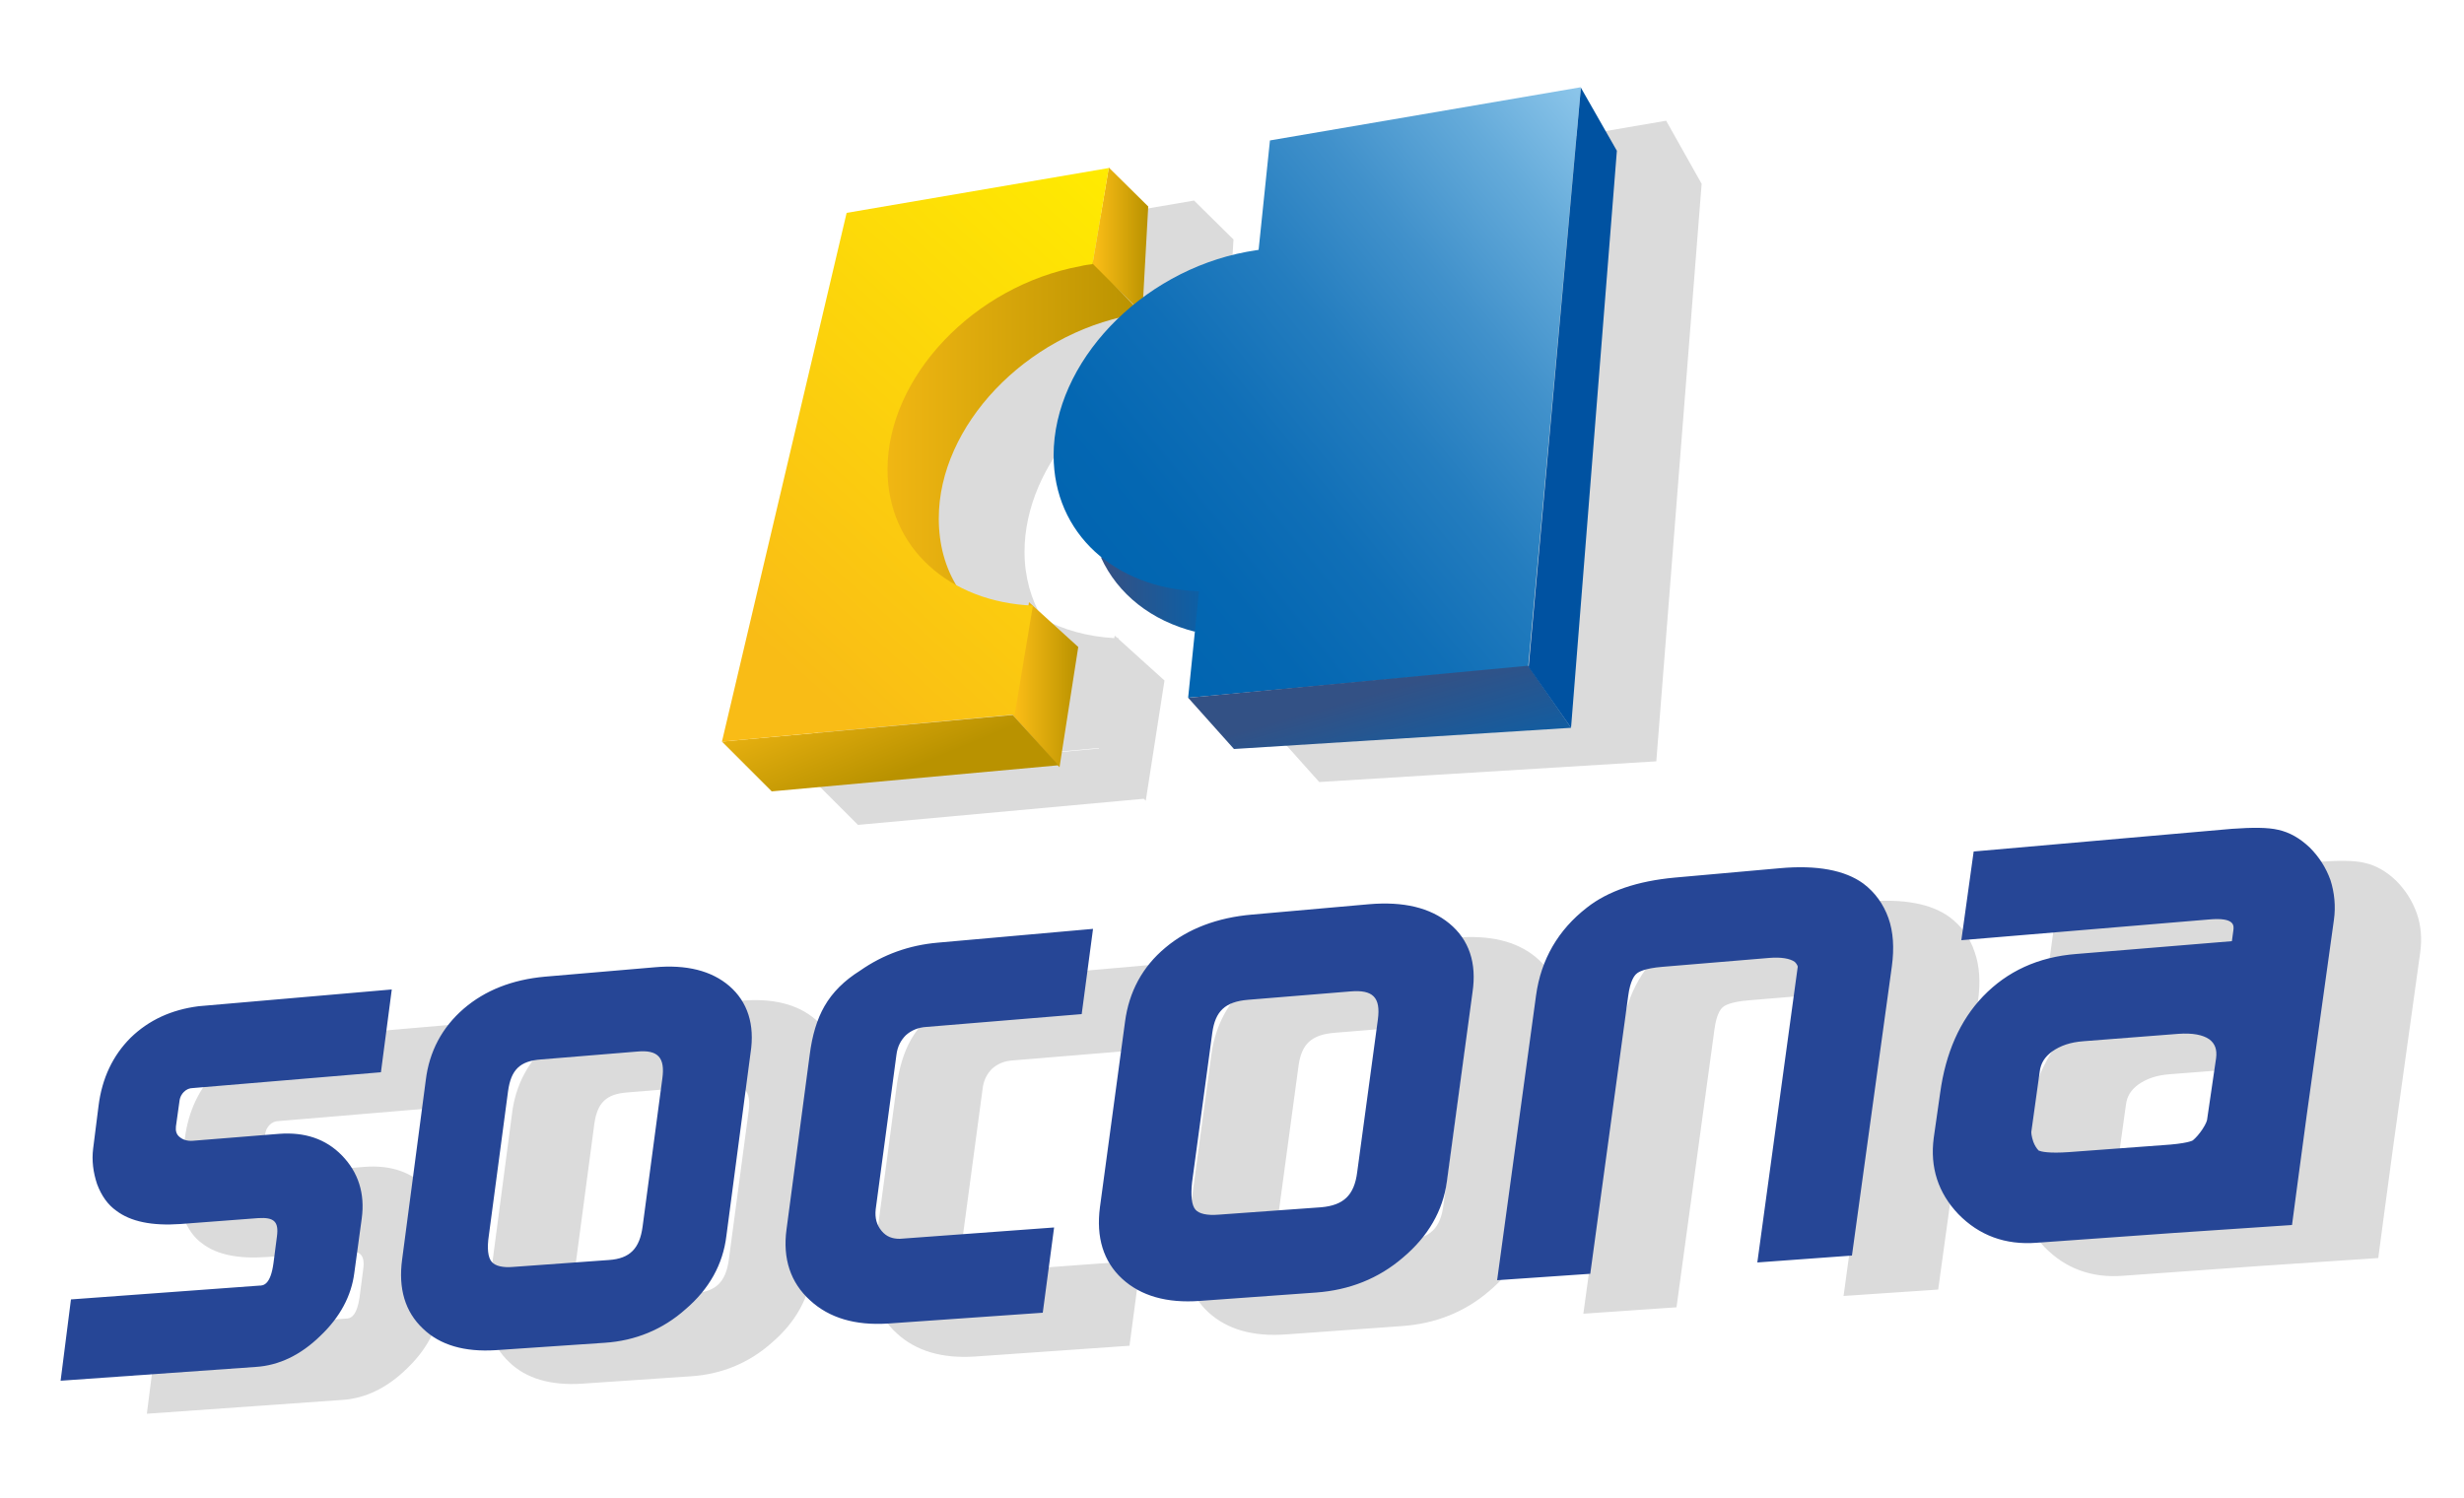 <svg id="Calque_1" xmlns="http://www.w3.org/2000/svg" viewBox="0 0 500 304"><style>.st0{fill:#dbdbdb}.st1{fill:url(#SVGID_1_)}.st2{fill:url(#SVGID_2_)}.st3{fill:url(#SVGID_3_)}.st4{fill:url(#SVGID_4_)}.st5{fill:url(#SVGID_5_)}.st6{fill:url(#SVGID_6_)}.st7{fill:url(#SVGID_7_)}.st8{fill:url(#SVGID_8_)}.st9{fill:#0052a1}.st10{fill:#264696}</style><path class="st0" d="M232.5 162.5l3.8-24.4-9.3-8.4v-.2h-.2l-.6-.5-.1.5c-5.4-.3-10.4-1.7-14.6-4-2.3-3.9-3.6-8.5-3.6-13.5 0-18 16.1-35.7 36.5-40.7-8.1 7.7-13.2 17.8-13.2 27.9 0 8.6 3.7 15.8 9.7 20.6h-.2c3.4 7.5 10.3 12.9 19.1 15.1l-1.4 13.4 9.3 10.4 68.4-4.2 9.2-117.2-7.2-12.8L275 35.3l-2.3 22.2c-.8.1-1.6.2-2.4.4-7.8 1.4-15 4.7-21.1 9.2l1.1-18.5-8-7.9-53.2 9.1L164 157.2l59-5.4v.1l-59 5.4 10.1 10.1 58-5.3.4.4zm15-93.9l-1.4-1.4 1.4 1.4zM44 217.3c-3.6 3.6-5.8 8.2-6.5 13.8l-1.1 8.7c-.3 2.4 0 4.8.8 7.2.9 2.4 2.2 4.2 3.9 5.4 2.9 2.2 7.2 3.1 13 2.7l15.8-1.2c3.2-.2 4.2.7 3.8 3.7L73 263c-.6 4.5-2.1 4.6-2.9 4.6l-38.2 2.8-2.1 16.5 39.6-2.8c4.7-.3 9.1-2.4 13.1-6.3 4-3.8 6.3-8.1 6.9-12.8l1.4-11c.7-5.1-.7-9.4-4-12.8-3.3-3.4-7.6-4.8-12.8-4.4l-17.4 1.4c-1.2.1-2.1-.2-2.8-.8-.6-.5-.8-1.2-.7-2.1l.7-5c.1-1.1.6-1.7.9-2 .5-.5 1.1-.8 1.9-.8l38.1-3.2 2.2-16.8-39.2 3.4c-5.4.8-10 2.8-13.7 6.4zM165.5 206.9c-3.6-3.1-8.7-4.4-15.2-3.8l-22.2 1.9c-6.7.6-12.2 2.8-16.5 6.5-4.4 3.8-7 8.7-7.7 14.5l-4.8 36.4c-.8 5.9.6 10.6 4.2 14 3.5 3.4 8.5 4.8 14.8 4.4l22.1-1.5c6.2-.4 11.8-2.7 16.4-6.8 4.8-4.1 7.6-9.1 8.3-14.9l4.9-37.1c.9-5.9-.6-10.5-4.3-13.6zm-13.6 18.7l-4 30c-.6 4.5-2.6 6.5-6.8 6.8l-19.4 1.4c-2.2.2-3.7-.2-4.4-1-.8-.9-1-2.8-.6-5.4l3.9-29.3c.6-4.3 2.4-6.1 6.7-6.4l19.5-1.6c4.2-.3 5.7 1.2 5.1 5.5zM192.1 203.7c-3.2 2-5.6 4.4-7.2 7.2-1.5 2.6-2.5 5.9-3 9.9l-4.7 35.4c-.8 5.9.8 10.8 4.8 14.4 3.9 3.6 9.2 5.1 15.7 4.7l31.5-2.2 2.3-17.3-31.3 2.3c-1.6.1-2.9-.4-3.8-1.5-1-1.2-1.4-2.6-1.2-4.4l4.2-31.3c.2-1.7.9-3 1.9-4 1.1-1 2.5-1.6 4.2-1.7l31.5-2.6 2.3-17.3-31.5 2.8c-5.7.4-11 2.3-15.7 5.6zM311.6 194.2c-3.9-3.2-9.3-4.5-16.3-3.9l-23.7 2.1c-7.1.6-13.1 2.9-17.6 6.7-4.7 3.9-7.4 9-8.2 15l-5.1 37.7c-.8 6.1.7 11 4.5 14.5s9.1 5 15.8 4.5l23.6-1.7c6.7-.5 12.6-2.8 17.6-7.1 5.1-4.3 8.1-9.5 8.9-15.4l5.2-38.4c.9-6-.7-10.7-4.7-14zm-14.5 19.4l-4.2 31c-.6 4.7-2.8 6.7-7.3 7.1l-20.8 1.5c-2.4.2-4-.2-4.7-1-.8-.9-1-2.9-.7-5.6l4.1-30.3c.6-4.4 2.6-6.3 7.2-6.7l20.8-1.7c4.6-.3 6.2 1.3 5.6 5.7zM395.6 186.1c-3.7-2.7-9.4-3.8-17-3.1l-21.3 1.9c-7.5.7-13.5 2.7-17.8 6.1-5.8 4.5-9.3 10.5-10.3 17.8l-7.9 57.8 18.9-1.3 7.7-56.4c.4-3.1 1.3-4.2 1.7-4.5.3-.3 1.5-1.1 5.3-1.4l21.6-1.8c2.4-.2 4.2.1 5.2.8.5.5.6.9.6 1l-8.2 60 19.2-1.3 8.1-58.7c.5-3.7.3-7-.7-9.8-1-3-2.7-5.3-5.1-7.1zM490.4 185.3c-.9-2.5-2.3-4.7-4.2-6.6-2-1.9-4.1-3.1-6.4-3.6-2.1-.5-5.2-.5-9.4-.2l-52.4 4.6-2.5 18 50.2-4.2c5.4-.5 5.1 1.3 5 2.2l-.3 2.2-31.6 2.6c-7.7.6-14 3.5-18.9 8.6-4.7 4.9-7.6 11.5-8.7 19.6l-1.3 9.1c-.8 6 .9 11.2 5 15.5 4.2 4.3 9.5 6.3 15.9 5.8l28-2c6.2-.4 23.8-1.6 23.8-1.6s2.2-16.6 3-22.4l5.5-39.5c.4-2.8.2-5.6-.7-8.1zm-23.3 36.1l-1.7 12.3c0 .3-.2 1-1 2.2-.6.9-1.3 1.7-1.9 2.2-.1.1-1.3.7-6.2 1l-18.9 1.4c-4.2.3-5.7-.1-6.2-.3-.4-.4-.8-1-1.1-1.8-.4-1.2-.4-1.8-.4-2l1.7-12.2c.2-1.7 1-3 2.5-4.1 1.7-1.2 3.7-1.9 6.4-2.1l19.3-1.5c2.8-.2 4.9.2 6.2 1.1 1.1.9 1.5 2.1 1.3 3.8z"/><linearGradient id="SVGID_1_" gradientUnits="userSpaceOnUse" x1="168.8" y1="2244.23" x2="231.6" y2="2244.23" gradientTransform="translate(0 -2158.33)"><stop offset=".055" stop-color="#f9bc16"/><stop offset="1" stop-color="#b99200"/></linearGradient><path class="st1" d="M194.3 119.2c-2.5-4-3.8-8.7-3.8-14 0-18.8 17.6-37.3 39.2-41.3.8-.1 1.1-.2 1.9-.3l-10.4-11L186 62.9l-17.2 36.5 2.4 18.2 23.1 1.6z"/><linearGradient id="SVGID_2_" gradientUnits="userSpaceOnUse" x1="205.5" y1="2297.28" x2="218.847" y2="2297.28" gradientTransform="translate(0 -2158.33)"><stop offset=".055" stop-color="#f9bc16"/><stop offset="1" stop-color="#b99200"/></linearGradient><path class="st2" d="M208.8 122.2l10 9.1-3.8 24.4-9.5-10.6z"/><linearGradient id="SVGID_3_" gradientUnits="userSpaceOnUse" x1="221.677" y1="2207.13" x2="233" y2="2207.13" gradientTransform="translate(0 -2158.33)"><stop offset=".055" stop-color="#f9bc16"/><stop offset="1" stop-color="#b99200"/></linearGradient><path class="st3" d="M231.8 63.6l-10.1-10.1L225 34l8 7.9z"/><linearGradient id="SVGID_4_" gradientUnits="userSpaceOnUse" x1="171.022" y1="2288.01" x2="182.355" y2="2315.343" gradientTransform="translate(0 -2158.33)"><stop offset=".055" stop-color="#f9bc16"/><stop offset="1" stop-color="#b99200"/></linearGradient><path class="st4" d="M214.8 155.3l-9.3-10.2-59 5.4 10.1 10.1z"/><linearGradient id="SVGID_5_" gradientUnits="userSpaceOnUse" x1="223.316" y1="2278.08" x2="249.588" y2="2278.08" gradientTransform="translate(0 -2158.33)"><stop offset=".061" stop-color="#335185"/><stop offset="1" stop-color="#0064b0"/></linearGradient><path class="st5" d="M242.5 128.2c-8.8-2.2-15.7-7.6-19.1-15.1l26.3-1.8-7.2 16.9z"/><linearGradient id="SVGID_6_" gradientUnits="userSpaceOnUse" x1="150.392" y1="2294.913" x2="236.392" y2="2199.912" gradientTransform="translate(0 -2158.33)"><stop offset=".055" stop-color="#f9bc16"/><stop offset="1" stop-color="#ffec00"/></linearGradient><path class="st6" d="M205.9 145l-59.4 5.5 25.3-107.3 53.2-9.1-3.3 19.5c-.8.1-1.6.2-2.4.4-21.7 4-39.2 22.5-39.2 41.3 0 15.9 12.6 26.9 29.5 27.6l-3.7 22.1"/><linearGradient id="SVGID_7_" gradientUnits="userSpaceOnUse" x1="225.734" y1="2287.624" x2="351.735" y2="2184.957" gradientTransform="translate(0 -2158.33)"><stop offset="0" stop-color="#0064b0"/><stop offset=".149" stop-color="#0467b2"/><stop offset=".299" stop-color="#106fb7"/><stop offset=".45" stop-color="#247dbf"/><stop offset=".601" stop-color="#4191cb"/><stop offset=".753" stop-color="#65abda"/><stop offset=".903" stop-color="#91c9ec"/><stop offset="1" stop-color="#b2e0f9"/></linearGradient><path class="st7" d="M241.1 141.6l2.2-21.6c-17-.6-29.5-11.7-29.5-27.6 0-18.8 17.6-37.3 39.2-41.3.8-.1 1.6-.3 2.4-.4l2.3-22.2 63.1-10.8-10.7 117.6-69 6.3"/><linearGradient id="SVGID_8_" gradientUnits="userSpaceOnUse" x1="278.314" y1="2297.254" x2="286.314" y2="2325.254" gradientTransform="translate(0 -2158.33)"><stop offset=".061" stop-color="#335185"/><stop offset="1" stop-color="#0064b0"/></linearGradient><path class="st8" d="M318.8 147.7l-68.4 4.3-9.3-10.4 69-6.5 8.7 12.6"/><path class="st9" d="M318.8 147.7l-8.6-12.3 10.6-117.6 7.3 12.8z"/><path class="st10" d="M26.5 210.6c-3.6 3.6-5.8 8.2-6.5 13.8l-1.1 8.7c-.3 2.4 0 4.8.8 7.2.9 2.4 2.2 4.2 3.9 5.4 2.9 2.2 7.2 3.1 13 2.7l15.8-1.2c3.2-.2 4.2.7 3.8 3.7l-.7 5.4c-.6 4.5-2.1 4.6-2.9 4.6l-38.2 2.8-2.1 16.5 39.6-2.8c4.7-.3 9.1-2.4 13.1-6.3 4-3.8 6.3-8.1 6.9-12.8l1.5-11c.7-5.1-.7-9.4-4-12.8s-7.6-4.8-12.8-4.4l-17.4 1.4c-1.2.1-2.1-.2-2.8-.8-.6-.5-.8-1.2-.7-2.1l.7-5c.1-1.1.6-1.7.9-2 .5-.5 1.1-.8 1.9-.8l38.1-3.2 2.2-16.8-39.2 3.4c-5.5.7-10.1 2.8-13.8 6.4zM148 200.1c-3.6-3.1-8.7-4.4-15.2-3.8l-22.2 1.9c-6.7.6-12.2 2.8-16.5 6.5-4.4 3.8-7 8.7-7.7 14.5l-4.8 36.4c-.8 5.9.6 10.6 4.2 14 3.5 3.4 8.5 4.8 14.8 4.4l22.1-1.5c6.2-.4 11.8-2.7 16.4-6.8 4.8-4.1 7.6-9.1 8.3-14.9l4.9-37.1c.9-5.8-.6-10.4-4.3-13.6zm-13.6 18.8l-4 30c-.6 4.5-2.6 6.5-6.8 6.8l-19.4 1.4c-2.2.2-3.7-.2-4.4-1-.8-.9-1-2.8-.6-5.4l3.9-29.3c.6-4.3 2.4-6.1 6.7-6.4l19.5-1.6c4.2-.4 5.7 1.2 5.1 5.5zM178.9 249.8c-1-1.2-1.4-2.6-1.2-4.4l4.2-31.3c.2-1.7.9-3 1.9-4 1.1-1 2.5-1.6 4.2-1.7l31.5-2.6 2.3-17.3-31.5 2.8c-5.8.5-11.1 2.4-15.8 5.7-3.2 2-5.6 4.4-7.2 7.2-1.5 2.6-2.5 5.9-3 9.9l-4.7 35.4c-.8 5.9.8 10.8 4.8 14.4 3.9 3.6 9.2 5.1 15.7 4.7l31.5-2.2 2.3-17.3-31.3 2.3c-1.5 0-2.7-.4-3.7-1.6zM294.1 187.4c-3.9-3.2-9.3-4.5-16.3-3.9l-23.7 2.1c-7.1.6-13.1 2.9-17.6 6.7-4.7 3.9-7.4 9-8.2 15l-5.1 37.7c-.8 6.1.7 11 4.5 14.5s9.1 5 15.8 4.5l23.6-1.7c6.7-.5 12.6-2.8 17.6-7.1 5.1-4.3 8.1-9.5 8.9-15.4l5.2-38.4c.9-6-.7-10.7-4.7-14zm-14.5 19.5l-4.2 31c-.6 4.7-2.8 6.7-7.3 7.1l-20.8 1.5c-2.4.2-4-.2-4.7-1-.8-.9-1-2.9-.7-5.6l4.1-30.3c.6-4.4 2.6-6.3 7.2-6.7l20.8-1.7c4.6-.4 6.2 1.2 5.6 5.7zM378.1 179.3c-3.7-2.7-9.4-3.8-17-3.1l-21.3 1.9c-7.5.7-13.5 2.7-17.8 6.1-5.8 4.5-9.3 10.5-10.3 17.8l-7.9 57.8 18.9-1.3 7.7-56.4c.4-3.1 1.3-4.2 1.7-4.5.3-.3 1.5-1.1 5.3-1.4l21.6-1.8c2.4-.2 4.2.1 5.2.8.5.5.6.9.6 1l-8.2 60 19.2-1.4 8.1-58.7c.5-3.7.3-7-.7-9.8-1-2.8-2.7-5.2-5.1-7zM468.1 226.2l5.5-39.5c.4-2.8.1-5.6-.7-8.1-.9-2.5-2.3-4.7-4.2-6.6-2-1.9-4.1-3.1-6.4-3.6-2.1-.5-5.2-.5-9.4-.2l-52.4 4.6-2.5 18 50.2-4.2c5.4-.5 5.1 1.3 5 2.2l-.3 2.2-31.6 2.6c-7.7.6-14 3.5-18.9 8.6-4.7 4.9-7.6 11.5-8.7 19.6l-1.3 9.1c-.8 6 .9 11.2 5 15.5 4.2 4.3 9.5 6.3 15.9 5.8l28-2c6.2-.4 23.8-1.6 23.8-1.6s2.2-16.6 3-22.4zm-20.2.8c0 .3-.2 1-1 2.2-.6.9-1.3 1.7-1.9 2.2-.1.1-1.3.7-6.2 1l-18.9 1.4c-4.2.3-5.7-.1-6.2-.3-.4-.4-.8-1-1.1-1.8-.4-1.2-.4-1.8-.4-2l1.7-12.2c.2-1.7 1-3 2.5-4.1 1.7-1.2 3.7-1.9 6.4-2.1l19.3-1.5c2.8-.2 4.9.2 6.2 1.1 1.2.9 1.6 2.1 1.4 3.8l-1.8 12.3z"/></svg>